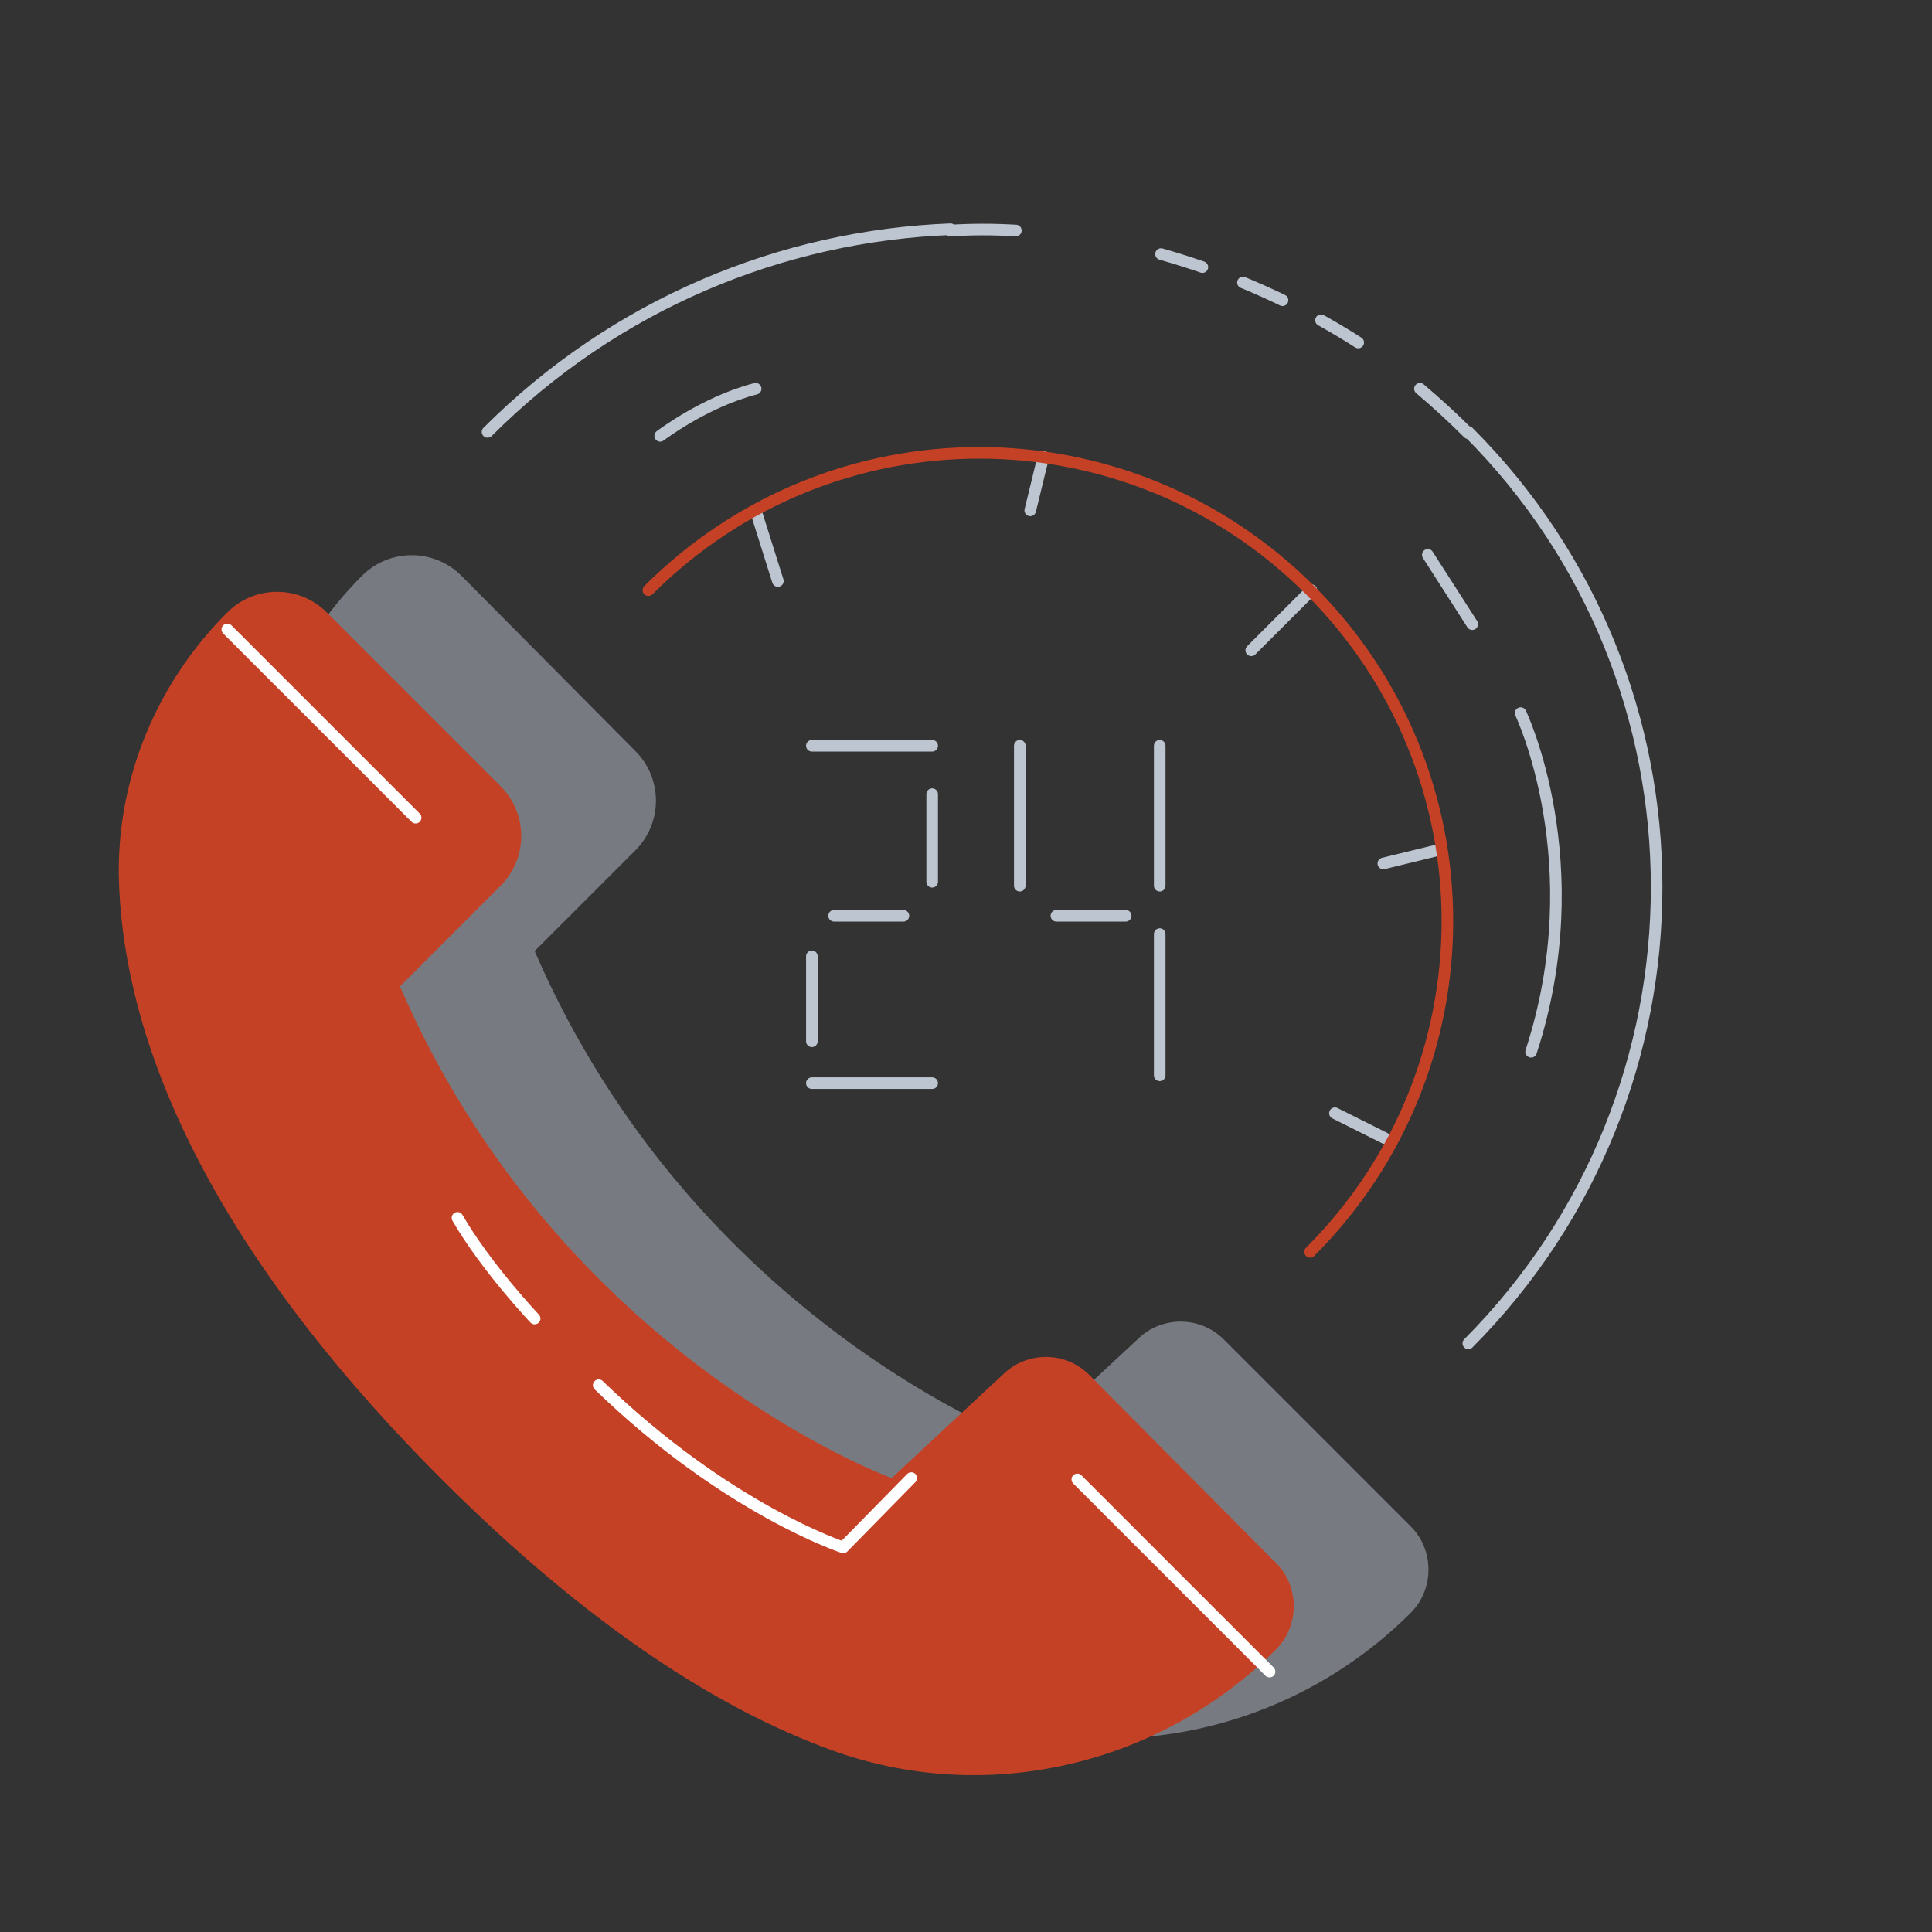 <?xml version="1.0" encoding="utf-8"?>
<svg viewBox="0 0 500 500" width="500" height="500" xmlns="http://www.w3.org/2000/svg">
  <rect x="0" y="0" width="500" height="500" fill="#333333" stroke="none"/>
  <path fill="#bdc5d1" d="M 93.691 149.008 C 75.754 166.945 65.264 191.311 65.602 217.033 C 66.279 253.244 82.861 307.054 149.194 373.386 C 188.113 412.306 221.956 433.288 250.045 443.441 C 289.979 457.993 334.99 447.502 365.111 417.381 C 371.202 411.29 371.202 401.136 365.111 395.045 L 316.715 346.65 C 310.623 340.558 300.809 340.558 294.718 346.313 L 265.612 373.386 C 265.612 373.386 179.991 342.25 138.364 246.137 L 164.423 220.079 C 171.53 212.971 171.53 201.465 164.423 194.358 L 119.413 149.008 C 112.305 141.902 100.799 141.902 93.691 149.008 Z" opacity=".5" style=""/>
  <path d="M 58.833 158.485 C 40.897 176.421 30.406 200.789 30.743 226.508 C 31.421 262.72 48.004 316.53 114.336 382.862 C 153.254 421.781 187.098 442.764 215.187 452.917 C 255.122 467.469 300.133 456.977 330.253 426.858 C 336.345 420.766 336.345 410.614 330.253 404.522 L 281.857 355.788 C 275.766 349.697 265.952 349.697 259.86 355.449 L 230.755 382.524 C 230.755 382.524 145.133 351.388 103.506 255.275 L 129.565 229.215 C 136.672 222.108 136.672 210.602 129.565 203.496 L 84.554 158.485 C 77.446 151.378 65.94 151.378 58.833 158.485 Z" style="fill: rgb(197, 65, 38);"/>
  <path stroke-linecap="round" stroke-linejoin="round" stroke-miterlimit="10" stroke-width="3" d="M 58.833 162.885 L 107.567 211.618 M 328.561 432.611 L 278.811 382.862 M 235.832 382.524 L 218.233 400.46 C 218.233 400.46 188.113 390.646 154.948 358.495 M 138.364 341.235 C 138.364 341.235 125.843 328.037 118.396 315.176" class="icon-16-2" style="fill: none; stroke: rgb(255, 255, 255);"/>
  <path stroke-linecap="round" stroke-linejoin="round" stroke-miterlimit="10" stroke-width="3" d="M 245.984 59.663 C 251.737 59.325 257.152 59.325 262.905 59.663" class="icon-16-3" style="fill: none; stroke: rgb(189, 197, 209);"/>
  <path stroke-dasharray="11.227,11.227" stroke-linecap="round" stroke-linejoin="round" stroke-miterlimit="10" stroke-width="3" d="M 300.471 65.755 C 318.408 70.832 336.005 78.615 352.25 89.106" class="icon-16-3" style="fill: none; stroke: rgb(189, 197, 209);"/>
  <path stroke-linecap="round" stroke-linejoin="round" stroke-miterlimit="10" stroke-width="3" d="M 367.48 100.613 C 371.88 104.336 375.941 108.059 380.001 112.12 M 380.001 111.782 C 444.98 176.76 444.98 282.349 380.001 347.665 M 126.18 111.782 C 159.347 78.615 202.327 61.017 245.984 59.325 M 358.342 294.532 L 345.482 288.102 M 371.88 220.079 L 358.004 223.463 M 195.558 132.088 L 201.311 150.363 M 270.012 118.211 L 266.629 132.088 M 339.39 152.732 L 323.823 168.299" class="icon-16-3" style="fill: none; stroke: rgb(189, 197, 209);"/>
  <path fill="none" stroke-linecap="round" stroke-linejoin="round" stroke-miterlimit="10" stroke-width="3" d="M 167.807 152.732 C 215.187 105.351 291.672 105.351 339.052 152.732 C 386.431 200.111 386.431 276.597 339.052 323.976" style="stroke: rgb(197, 65, 38);"/>
  <path stroke-linecap="round" stroke-linejoin="round" stroke-miterlimit="10" stroke-width="3" d="M 210.111 280.318 L 241.247 280.318 M 215.863 237 L 233.8 237 M 273.396 237 L 291.334 237 M 210.111 193.004 L 241.247 193.004 M 210.111 247.491 L 210.111 269.489 M 300.133 241.738 L 300.133 278.288 M 300.133 193.004 L 300.133 229.215 M 263.921 193.004 L 263.921 229.215 M 241.247 205.526 L 241.247 228.201 M 393.539 184.544 C 393.539 184.544 412.153 223.463 396.246 272.197 M 170.854 112.796 C 170.854 112.796 182.359 103.998 195.558 100.613 M 381.016 161.53 L 369.511 143.593" class="icon-16-3" style="fill: none; stroke: rgb(189, 197, 209);"/>
</svg>